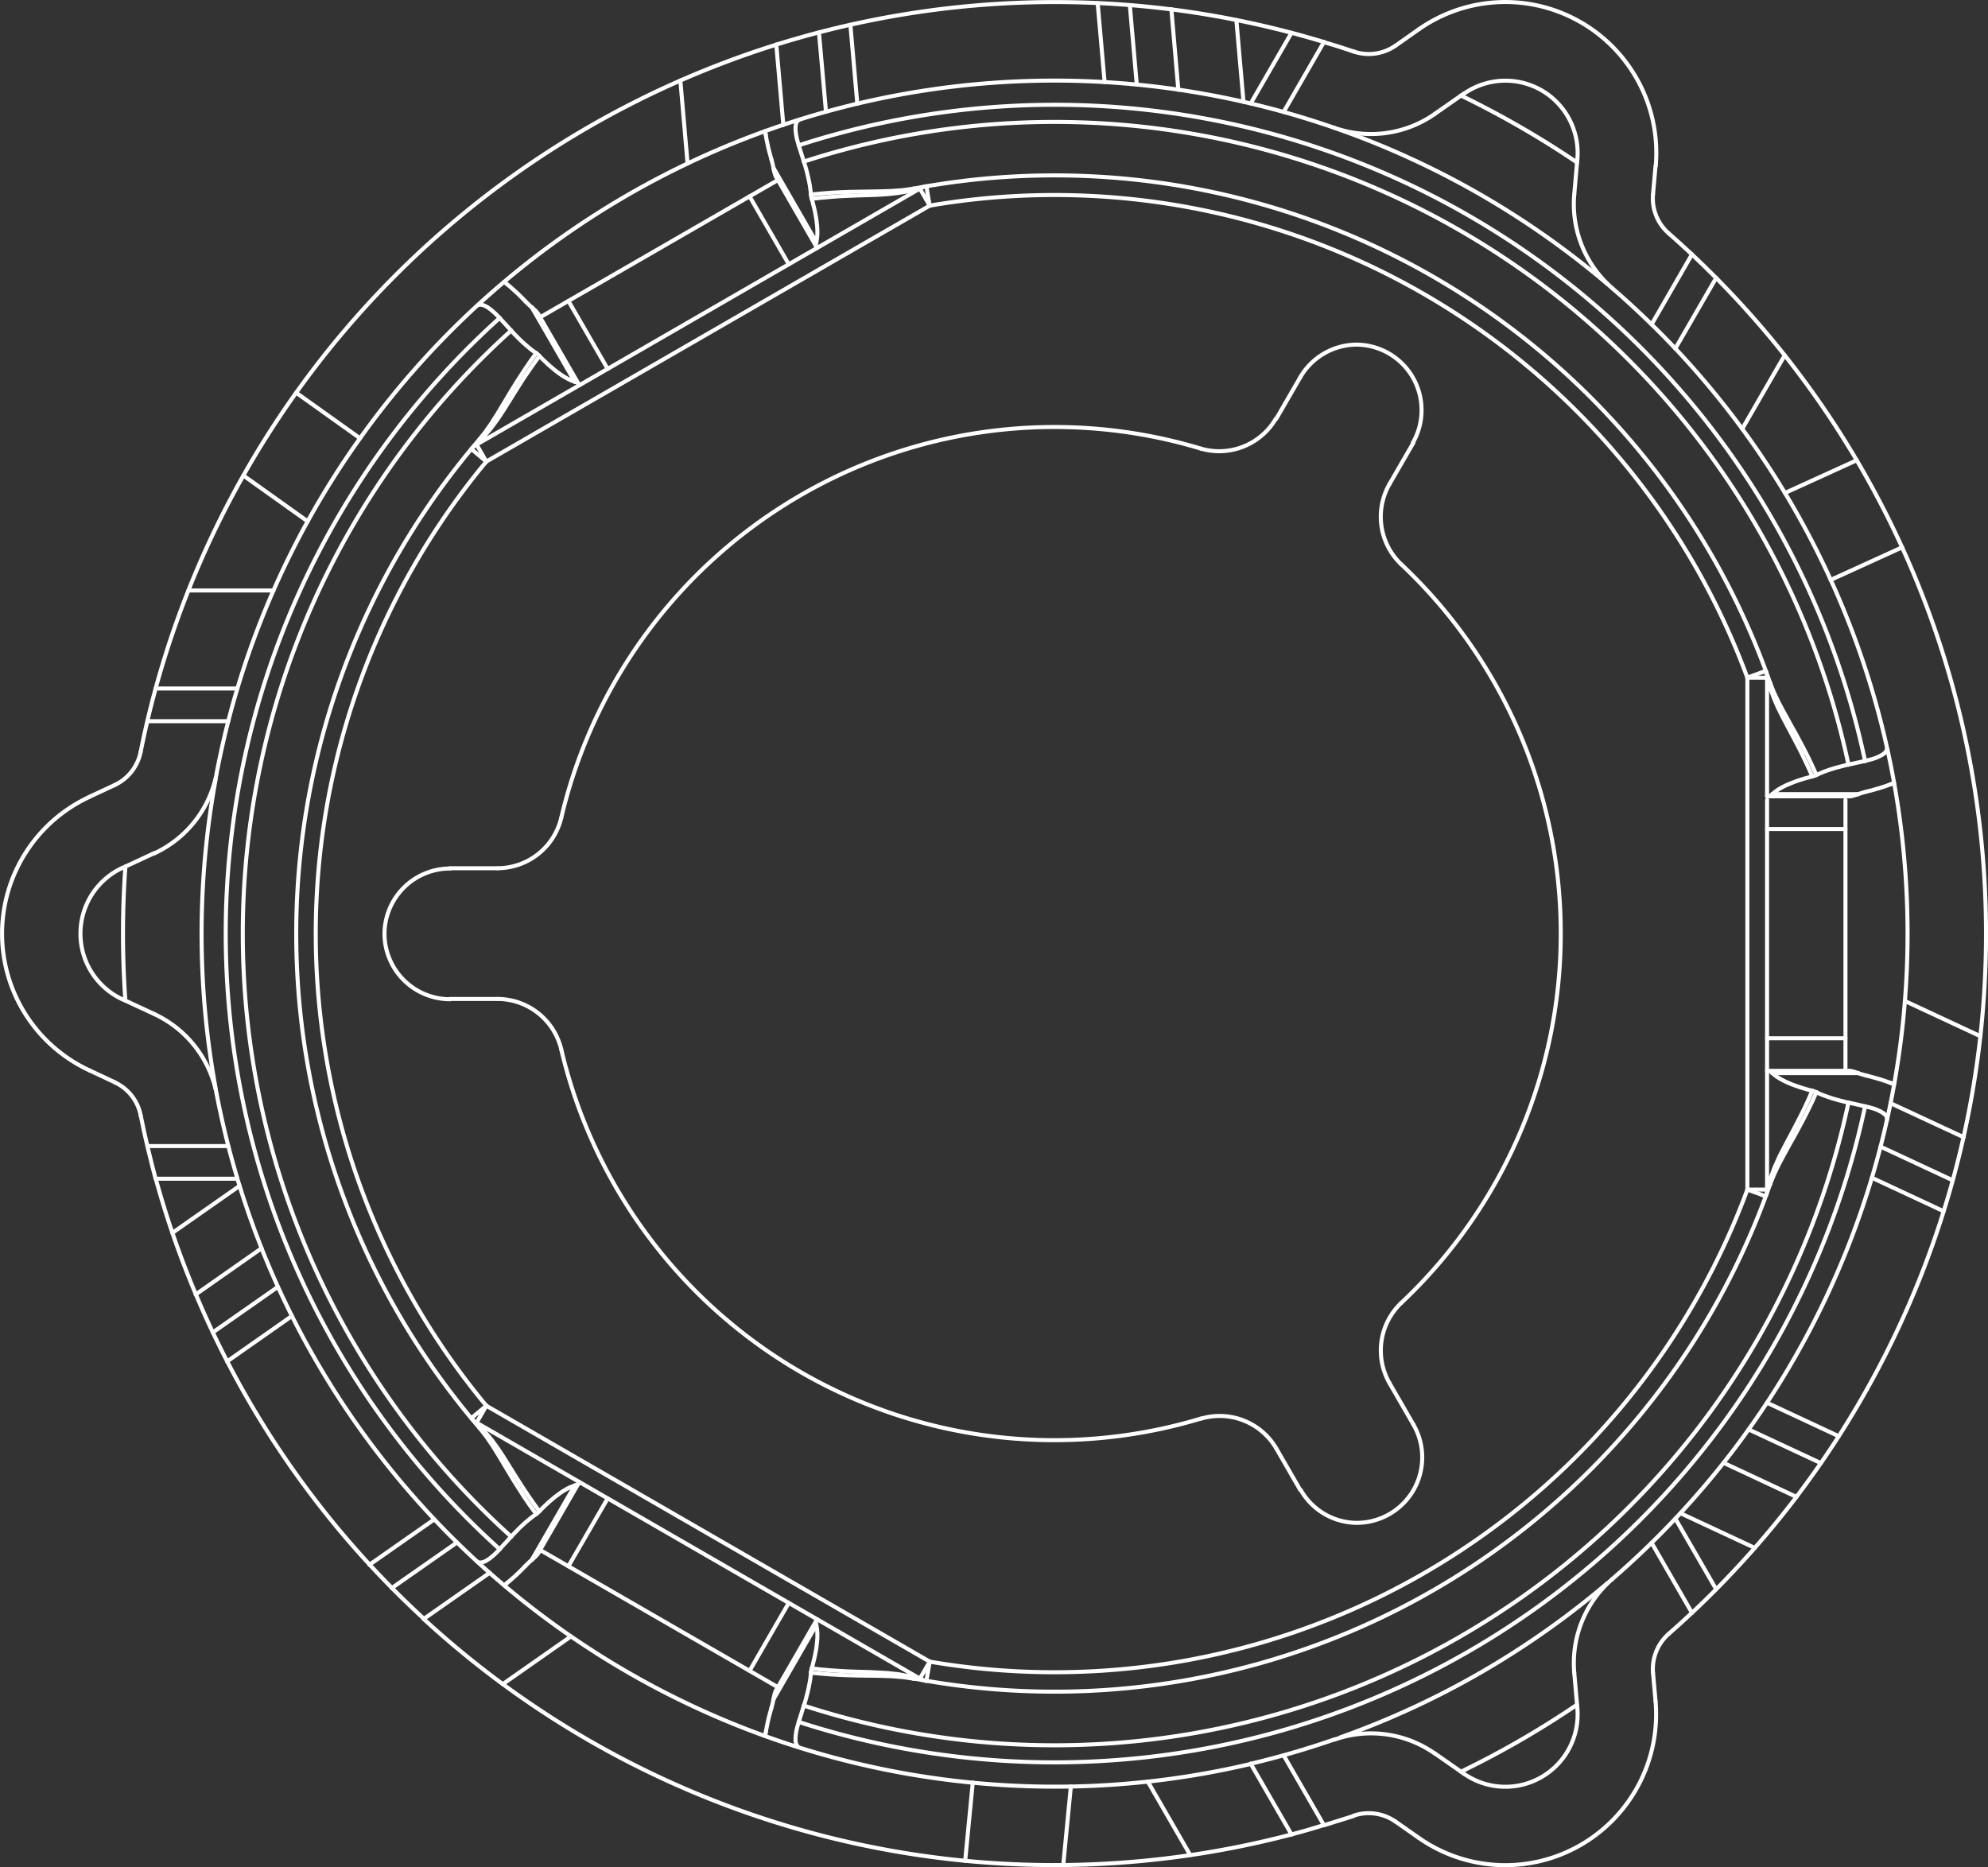 <svg xmlns="http://www.w3.org/2000/svg" viewBox="0 0 211.99 199.13"><rect x="0" y="0" width="211.99" height="199.13" fill="#333333" stroke="none"/><defs><style>.cls-1{fill:none;stroke:#fff;stroke-linecap:round;stroke-linejoin:round;stroke-width:0.43px;}</style></defs><g id="Layer_2" data-name="Layer 2"><g id="Layer_1-2" data-name="Layer 1"><line class="cls-1" x1="98.06" y1="179" x2="98.09" y2="179.01"></line><line class="cls-1" x1="98.06" y1="179" x2="98.09" y2="179.01"></line><line class="cls-1" x1="50.84" y1="47.38" x2="50.82" y2="47.41"></line><line class="cls-1" x1="50.84" y1="47.38" x2="50.82" y2="47.41"></line><line class="cls-1" x1="51.86" y1="49.22" x2="99.14" y2="21.93"></line><line class="cls-1" x1="99.14" y1="177.2" x2="51.86" y2="149.91"></line><line class="cls-1" x1="151.3" y1="3.12" x2="148.81" y2="4.87"></line><line class="cls-1" x1="12.25" y1="83.71" x2="9.5" y2="84.99"></line><line class="cls-1" x1="9.5" y1="114.13" x2="12.25" y2="115.42"></line><line class="cls-1" x1="148.81" y1="194.26" x2="151.3" y2="196"></line><line class="cls-1" x1="13.03" y1="92.57" x2="16.47" y2="90.97"></line><line class="cls-1" x1="16.47" y1="108.15" x2="13.03" y2="106.55"></line><line class="cls-1" x1="122.39" y1="189.98" x2="126.92" y2="197.83"></line><line class="cls-1" x1="51.86" y1="149.91" x2="50.82" y2="151.72"></line><line class="cls-1" x1="186.33" y1="126.86" x2="188.43" y2="126.86"></line><line class="cls-1" x1="15.73" y1="122.22" x2="24.34" y2="122.22"></line><line class="cls-1" x1="51.86" y1="49.22" x2="50.82" y2="47.41"></line><line class="cls-1" x1="133.37" y1="188.09" x2="137.72" y2="195.63"></line><line class="cls-1" x1="87.33" y1="3.46" x2="88.08" y2="11.92"></line><line class="cls-1" x1="29.64" y1="137.23" x2="22.68" y2="142.1"></line><line class="cls-1" x1="31.13" y1="140.34" x2="24.21" y2="145.19"></line><line class="cls-1" x1="186.47" y1="152.44" x2="194.17" y2="156.03"></line><line class="cls-1" x1="188.42" y1="149.59" x2="196.07" y2="153.16"></line><line class="cls-1" x1="90.68" y1="2.64" x2="91.42" y2="11.06"></line><line class="cls-1" x1="198" y1="49.08" x2="190.34" y2="52.57"></line><line class="cls-1" x1="188.26" y1="127.57" x2="188.29" y2="127.58"></line><line class="cls-1" x1="25.95" y1="50.71" x2="32.81" y2="55.6"></line><line class="cls-1" x1="50.28" y1="151.22" x2="50.26" y2="151.24"></line><line class="cls-1" x1="98.79" y1="19.9" x2="98.78" y2="19.86"></line><line class="cls-1" x1="117.79" y1="8.75" x2="117.05" y2="0.34"></line><line class="cls-1" x1="113.38" y1="198.89" x2="114.19" y2="190.51"></line><line class="cls-1" x1="39.39" y1="166.87" x2="46.31" y2="162.03"></line><line class="cls-1" x1="41.77" y1="169.36" x2="48.73" y2="164.49"></line><line class="cls-1" x1="207.26" y1="129.17" x2="199.61" y2="125.6"></line><line class="cls-1" x1="208.23" y1="125.87" x2="200.53" y2="122.28"></line><line class="cls-1" x1="121.22" y1="9.02" x2="120.48" y2="0.56"></line><line class="cls-1" x1="15.73" y1="76.91" x2="24.34" y2="76.91"></line><line class="cls-1" x1="25.31" y1="73.42" x2="16.61" y2="73.42"></line><line class="cls-1" x1="186.33" y1="72.27" x2="188.43" y2="72.27"></line><line class="cls-1" x1="178.65" y1="37.17" x2="183" y2="29.64"></line><line class="cls-1" x1="99.14" y1="177.2" x2="98.11" y2="178.98"></line><line class="cls-1" x1="29.16" y1="62.97" x2="20.1" y2="62.97"></line><line class="cls-1" x1="99.14" y1="21.93" x2="98.11" y2="20.15"></line><line class="cls-1" x1="185.78" y1="45.74" x2="190.31" y2="37.89"></line><line class="cls-1" x1="176.54" y1="181.43" x2="176.27" y2="178.4"></line><line class="cls-1" x1="176.27" y1="20.72" x2="176.54" y2="17.69"></line><line class="cls-1" x1="186.33" y1="72.27" x2="186.33" y2="126.86"></line><line class="cls-1" x1="188.44" y1="72.3" x2="188.43" y2="72.27"></line><line class="cls-1" x1="188.44" y1="72.3" x2="188.43" y2="72.27"></line><path class="cls-1" d="M23.1,116.66a11.87,11.87,0,0,0-6.63-8.51"></path><path class="cls-1" d="M15,118.94a4.92,4.92,0,0,0-2.77-3.52"></path><path class="cls-1" d="M50.34,151.33a2,2,0,0,0,.48.39"></path><path class="cls-1" d="M16.47,91a11.85,11.85,0,0,0,6.63-8.51"></path><path class="cls-1" d="M12.25,83.71A5,5,0,0,0,15,80.18"></path><path class="cls-1" d="M50.82,47.41a2,2,0,0,0-.48.38"></path><path class="cls-1" d="M51.71,46.44l-.87.94"></path><path class="cls-1" d="M188.7,126l.12-.39"></path><path class="cls-1" d="M97.21,20.31l-.41.09"></path><path class="cls-1" d="M177.94,174.24a5,5,0,0,0-1.67,4.16"></path><path class="cls-1" d="M148.81,194.26a5,5,0,0,0-4.44-.64"></path><path class="cls-1" d="M98.09,179a2.12,2.12,0,0,0,.69.25"></path><path class="cls-1" d="M188.34,127.46a2.42,2.42,0,0,0,.09-.6"></path><path class="cls-1" d="M188.82,73.52c-.12-.4-.25-.81-.38-1.22"></path><path class="cls-1" d="M15,118.94c.45,2.27,1,4.53,1.59,6.76"></path><path class="cls-1" d="M13.37,92.42a100.23,100.23,0,0,0,0,14.29"></path><path class="cls-1" d="M20.87,138a99.1,99.1,0,0,0,24.31,34.61"></path><path class="cls-1" d="M31.58,41.88A99.42,99.42,0,0,0,15,80.18"></path><path class="cls-1" d="M144.37,5.5c-1.05-.36-2.12-.7-3.19-1"></path><path class="cls-1" d="M124.91,1A99.48,99.48,0,0,0,82.78,4.76"></path><path class="cls-1" d="M102.92,198.44a99.53,99.53,0,0,0,34.8-2.81"></path><path class="cls-1" d="M141.18,194.65c1.07-.33,2.14-.67,3.19-1"></path><path class="cls-1" d="M177.94,174.24c.84-.73,1.67-1.48,2.48-2.25"></path><path class="cls-1" d="M191.56,159.63a99.44,99.44,0,0,0,17.82-38.36"></path><path class="cls-1" d="M202.83,58.37A99.39,99.39,0,0,0,183,29.64"></path><path class="cls-1" d="M180.42,27.13c-.81-.76-1.64-1.51-2.48-2.25"></path><path class="cls-1" d="M142.91,185.28a90.9,90.9,0,0,0,28.53-16.48"></path><path class="cls-1" d="M171.44,30.32a91.07,91.07,0,0,0-28.53-16.47"></path><path class="cls-1" d="M23,83.09a91.23,91.23,0,0,0,0,33"></path><path class="cls-1" d="M27.89,133.12a91.08,91.08,0,0,0,24.32,34.61"></path><path class="cls-1" d="M23.1,116.66a90.24,90.24,0,0,0,2.21,9"></path><path class="cls-1" d="M38.39,46.74A90.85,90.85,0,0,0,23.1,82.46"></path><path class="cls-1" d="M103.73,190.11a90.93,90.93,0,0,0,29.64-2"></path><path class="cls-1" d="M125.65,9.56a90.93,90.93,0,0,0-42.12,3.75"></path><path class="cls-1" d="M195.22,61.84a90.79,90.79,0,0,0-16.57-24.67"></path><path class="cls-1" d="M183.79,156a91.07,91.07,0,0,0,17.81-38.35"></path><path class="cls-1" d="M188.76,72.83A80.85,80.85,0,0,0,97.44,20.11"></path><path class="cls-1" d="M51.14,46.84a80.87,80.87,0,0,0,0,105.45"></path><path class="cls-1" d="M97.44,179a80.86,80.86,0,0,0,91.32-52.73"></path><path class="cls-1" d="M186.33,72.27A78.76,78.76,0,0,0,99.14,21.93"></path><path class="cls-1" d="M51.86,49.22a78.77,78.77,0,0,0,0,100.69"></path><path class="cls-1" d="M99.14,177.2a78.76,78.76,0,0,0,87.19-50.34"></path><path class="cls-1" d="M96.8,178.73l1.26.27"></path><path class="cls-1" d="M51.43,152.39l.28.3"></path><path class="cls-1" d="M98.66,19.89a2.32,2.32,0,0,0-.57.22"></path><path class="cls-1" d="M188.43,72.27a2.5,2.5,0,0,0-.09-.61"></path><path class="cls-1" d="M144.37,5.5a5,5,0,0,0,4.44-.63"></path><path class="cls-1" d="M176.27,20.72a4.94,4.94,0,0,0,1.67,4.16"></path><polyline class="cls-1" points="99.14 21.93 99.12 21.82 99.08 21.62 99.05 21.42 99.01 21.22 98.98 21.02 98.94 20.81 98.91 20.61 98.89 20.51 98.86 20.3 98.83 20.1 98.79 19.9"></polyline><polyline class="cls-1" points="188.3 71.55 188.3 71.54 188.29 71.55 188.29 71.55 188.28 71.55 188.28 71.55 188.28 71.55 188.27 71.55 188.27 71.55 188.27 71.56 188.27 71.56 188.26 71.56"></polyline><polyline class="cls-1" points="188.26 71.56 188.25 71.56 188.21 71.58 188.19 71.58 188.16 71.6 188.13 71.61 188.09 71.62 188.06 71.64 188.02 71.65 187.99 71.66 187.95 71.67 187.92 71.69"></polyline><polyline class="cls-1" points="187.92 71.69 187.76 71.74 187.6 71.8 187.6 71.8 187.44 71.86 187.28 71.92 187.13 71.97 186.97 72.03 186.81 72.09 186.65 72.15 186.49 72.21 186.33 72.27"></polyline><polyline class="cls-1" points="50.26 47.88 50.25 47.88 50.26 47.88 50.26 47.89 50.26 47.89 50.27 47.89 50.27 47.9 50.27 47.9 50.27 47.9 50.28 47.9 50.28 47.9 50.28 47.91"></polyline><polyline class="cls-1" points="50.28 47.91 50.32 47.93 50.48 48.07 50.52 48.1 50.68 48.23 50.84 48.37 50.91 48.43 51.07 48.56 51.23 48.69 51.39 48.83 51.55 48.96 51.71 49.09 51.86 49.22"></polyline><polyline class="cls-1" points="51.86 149.91 51.78 149.97 51.63 150.1 51.47 150.24 51.31 150.37 51.15 150.5 51 150.63 50.84 150.76 50.76 150.82 50.6 150.96 50.44 151.09 50.28 151.22"></polyline><polyline class="cls-1" points="98.78 179.26 98.78 179.26 98.78 179.26 98.79 179.25 98.79 179.25 98.79 179.24 98.79 179.24 98.79 179.23 98.79 179.23 98.79 179.23 98.79 179.22 98.79 179.22"></polyline><polyline class="cls-1" points="98.79 179.22 98.8 179.17 98.83 178.97 98.84 178.91 98.88 178.71 98.91 178.5 98.93 178.41 98.96 178.21 99 178.01 99.03 177.81 99.07 177.6 99.1 177.4 99.14 177.2"></polyline><polyline class="cls-1" points="186.33 126.86 186.42 126.89 186.61 126.96 186.81 127.03 187 127.1 187.19 127.17 187.38 127.24 187.57 127.31 187.68 127.35 187.87 127.42 188.06 127.5 188.26 127.57"></polyline><polyline class="cls-1" points="188.43 126.86 188.44 126.8 188.48 126.69 188.5 126.63 188.5 126.61 188.53 126.54 188.56 126.45 188.59 126.35 188.59 126.34 188.62 126.25 188.65 126.16 188.67 126.08 188.7 125.99"></polyline><polyline class="cls-1" points="188.76 72.83 188.78 72.9 188.8 72.97 188.81 73.04 188.82 73.11 188.83 73.18 188.84 73.25 188.84 73.32 188.84 73.39 188.83 73.46 188.82 73.53"></polyline><polyline class="cls-1" points="50.82 151.72 50.86 151.76 50.94 151.85 50.98 151.9 50.99 151.91 51.04 151.97 51.11 152.04 51.17 152.11 51.18 152.12 51.25 152.19 51.31 152.25 51.37 152.32 51.43 152.39"></polyline><polyline class="cls-1" points="188.76 126.29 188.78 126.22 188.8 126.16 188.81 126.09 188.82 126.02 188.83 125.95 188.84 125.88 188.84 125.81 188.84 125.74 188.83 125.67 188.82 125.6"></polyline><polyline class="cls-1" points="97.44 179.02 97.37 179 97.3 178.98 97.23 178.96 97.17 178.94 97.1 178.91 97.04 178.88 96.98 178.84 96.92 178.81 96.86 178.77 96.81 178.73"></polyline><polyline class="cls-1" points="51.14 152.29 51.19 152.34 51.23 152.39 51.29 152.44 51.34 152.48 51.4 152.52 51.46 152.56 51.52 152.6 51.58 152.63 51.64 152.66 51.71 152.69"></polyline><polyline class="cls-1" points="51.14 46.84 51.19 46.78 51.24 46.73 51.29 46.69 51.34 46.64 51.4 46.6 51.46 46.56 51.52 46.53 51.58 46.49 51.64 46.46 51.71 46.44"></polyline><polyline class="cls-1" points="98.09 20.11 98.03 20.13 97.92 20.15 97.85 20.17 97.84 20.17 97.76 20.18 97.67 20.2 97.57 20.23 97.56 20.23 97.47 20.25 97.38 20.27 97.3 20.29 97.21 20.31"></polyline><polyline class="cls-1" points="97.44 20.11 97.37 20.12 97.3 20.14 97.23 20.16 97.17 20.19 97.1 20.21 97.04 20.25 96.98 20.28 96.92 20.32 96.86 20.36 96.8 20.4"></polyline><line class="cls-1" x1="57.74" y1="33.75" x2="82.95" y2="19.2"></line><line class="cls-1" x1="82.8" y1="179.84" x2="57.59" y2="165.29"></line><line class="cls-1" x1="50.82" y1="47.41" x2="98.09" y2="20.11"></line><line class="cls-1" x1="50.82" y1="151.72" x2="98.09" y2="179.01"></line><line class="cls-1" x1="152.99" y1="12.15" x2="156.1" y2="9.98"></line><line class="cls-1" x1="156.1" y1="189.15" x2="152.99" y2="186.98"></line><line class="cls-1" x1="73.32" y1="17.44" x2="72.55" y2="8.59"></line><line class="cls-1" x1="133.37" y1="11.03" x2="137.72" y2="3.5"></line><line class="cls-1" x1="25.55" y1="126.46" x2="18.38" y2="131.48"></line><line class="cls-1" x1="25.31" y1="125.7" x2="16.61" y2="125.7"></line><line class="cls-1" x1="179.19" y1="161.37" x2="187.12" y2="165.07"></line><line class="cls-1" x1="183.79" y1="156" x2="191.56" y2="159.63"></line><line class="cls-1" x1="83.53" y1="13.31" x2="82.78" y2="4.76"></line><line class="cls-1" x1="141.18" y1="4.48" x2="136.88" y2="11.94"></line><line class="cls-1" x1="61.29" y1="158.42" x2="56.71" y2="166.34"></line><line class="cls-1" x1="57.39" y1="165.64" x2="61.78" y2="158.04"></line><line class="cls-1" x1="27.89" y1="133.12" x2="20.87" y2="138.04"></line><line class="cls-1" x1="188.99" y1="114.44" x2="198.15" y2="114.44"></line><line class="cls-1" x1="188.43" y1="114.2" x2="197.19" y2="114.2"></line><line class="cls-1" x1="188.43" y1="110.72" x2="196.79" y2="110.72"></line><line class="cls-1" x1="141.18" y1="194.65" x2="136.88" y2="187.19"></line><line class="cls-1" x1="61.29" y1="40.71" x2="56.71" y2="32.78"></line><line class="cls-1" x1="61.78" y1="41.08" x2="57.39" y2="33.49"></line><line class="cls-1" x1="64.8" y1="159.79" x2="60.61" y2="167.03"></line><line class="cls-1" x1="138.65" y1="40.24" x2="136.1" y2="44.65"></line><line class="cls-1" x1="198.88" y1="81.15" x2="197.11" y2="81.54"></line><line class="cls-1" x1="47.97" y1="106.53" x2="53.07" y2="106.53"></line><line class="cls-1" x1="64.8" y1="39.34" x2="60.61" y2="32.09"></line><line class="cls-1" x1="136.1" y1="154.47" x2="138.65" y2="158.89"></line><line class="cls-1" x1="103.73" y1="190.11" x2="102.92" y2="198.44"></line><line class="cls-1" x1="85.17" y1="183.63" x2="85.72" y2="181.89"></line><line class="cls-1" x1="54.51" y1="163.87" x2="53.28" y2="165.21"></line><line class="cls-1" x1="195.22" y1="61.84" x2="202.83" y2="58.37"></line><line class="cls-1" x1="53.07" y1="92.59" x2="47.97" y2="92.59"></line><line class="cls-1" x1="197.11" y1="117.58" x2="198.88" y2="117.98"></line><line class="cls-1" x1="38.39" y1="46.74" x2="31.58" y2="41.88"></line><line class="cls-1" x1="53.28" y1="33.91" x2="54.51" y2="35.25"></line><line class="cls-1" x1="85.72" y1="17.23" x2="85.17" y2="15.5"></line><line class="cls-1" x1="148.17" y1="51.62" x2="150.72" y2="47.21"></line><line class="cls-1" x1="84.11" y1="170.94" x2="79.93" y2="178.18"></line><line class="cls-1" x1="82.75" y1="180.27" x2="87.13" y2="172.68"></line><line class="cls-1" x1="87.05" y1="173.29" x2="82.48" y2="181.22"></line><line class="cls-1" x1="188.43" y1="88.41" x2="196.79" y2="88.41"></line><line class="cls-1" x1="188.43" y1="84.92" x2="197.19" y2="84.92"></line><line class="cls-1" x1="188.99" y1="84.69" x2="198.15" y2="84.69"></line><line class="cls-1" x1="150.72" y1="151.92" x2="148.17" y2="147.5"></line><line class="cls-1" x1="84.11" y1="28.18" x2="79.93" y2="20.94"></line><line class="cls-1" x1="87.13" y1="26.44" x2="82.75" y2="18.85"></line><line class="cls-1" x1="87.05" y1="25.83" x2="82.48" y2="17.9"></line><line class="cls-1" x1="125.65" y1="9.56" x2="124.91" y2="1.01"></line><line class="cls-1" x1="180.42" y1="27.13" x2="176.12" y2="34.59"></line><line class="cls-1" x1="45.18" y1="172.65" x2="52.21" y2="167.73"></line><line class="cls-1" x1="201.6" y1="117.65" x2="209.38" y2="121.27"></line><line class="cls-1" x1="180.42" y1="171.99" x2="176.12" y2="164.53"></line><line class="cls-1" x1="132.6" y1="10.86" x2="131.84" y2="2.14"></line><line class="cls-1" x1="60.88" y1="174.51" x2="53.61" y2="179.6"></line><line class="cls-1" x1="203.13" y1="106.75" x2="211.17" y2="110.5"></line><line class="cls-1" x1="178.65" y1="161.95" x2="183" y2="169.48"></line><line class="cls-1" x1="167.87" y1="178.39" x2="168.2" y2="182.16"></line><line class="cls-1" x1="168.2" y1="16.96" x2="167.87" y2="20.74"></line><line class="cls-1" x1="188.43" y1="126.86" x2="188.43" y2="85.3"></line><line class="cls-1" x1="188.43" y1="84.92" x2="188.43" y2="72.27"></line><line class="cls-1" x1="196.79" y1="85.3" x2="196.79" y2="114.2"></line><path class="cls-1" d="M59.85,111.91a7,7,0,0,0-6.78-5.38"></path><path class="cls-1" d="M.22,99.56A16.08,16.08,0,0,0,9.5,114.13M9.5,85A16.08,16.08,0,0,0,.22,99.56"></path><path class="cls-1" d="M8.58,99.56a7.72,7.72,0,0,0,4.45,7m0-14a7.73,7.73,0,0,0-4.45,7"></path><path class="cls-1" d="M41,99.56a7,7,0,0,0,7,7m0-13.94a7,7,0,0,0-7,7"></path><path class="cls-1" d="M53.07,92.59a7,7,0,0,0,6.78-5.38"></path><path class="cls-1" d="M176.54,181.43a16.1,16.1,0,0,1-8,15.33m0,0A16.07,16.07,0,0,1,151.3,196"></path><path class="cls-1" d="M171.93,168.39a11.85,11.85,0,0,0-4.06,10"></path><path class="cls-1" d="M153,187a11.81,11.81,0,0,0-10.68-1.49"></path><path class="cls-1" d="M168.2,182.16a7.71,7.71,0,0,1-3.82,7.35m0,0a7.71,7.71,0,0,1-8.28-.36"></path><path class="cls-1" d="M136.1,154.47a7,7,0,0,0-8-3.19"></path><path class="cls-1" d="M150.72,151.92a7,7,0,0,1,0,7m0,0a7,7,0,0,1-6,3.48m0,0a6.94,6.94,0,0,1-6-3.48"></path><path class="cls-1" d="M149.43,138.94a7,7,0,0,0-1.26,8.56"></path><path class="cls-1" d="M16.61,125.7A98.78,98.78,0,0,0,20.87,138"></path><path class="cls-1" d="M45.18,172.65a99.33,99.33,0,0,0,57.74,25.79"></path><path class="cls-1" d="M82.78,4.76a99.32,99.32,0,0,0-51.2,37.12"></path><path class="cls-1" d="M141.18,4.48A99.41,99.41,0,0,0,124.91,1"></path><path class="cls-1" d="M137.72,195.63c1.16-.31,2.32-.64,3.46-1"></path><path class="cls-1" d="M155.79,188.94a98.21,98.21,0,0,0,12.38-7.15"></path><path class="cls-1" d="M180.42,172a99.66,99.66,0,0,0,11.14-12.36"></path><path class="cls-1" d="M202.83,58.37a99.3,99.3,0,0,1,6.55,62.9"></path><path class="cls-1" d="M183,29.64c-.85-.85-1.7-1.69-2.58-2.51"></path><path class="cls-1" d="M168.17,17.33a99.38,99.38,0,0,0-12.38-7.14"></path><path class="cls-1" d="M83.53,13.31A90.9,90.9,0,0,0,38.39,46.74"></path><path class="cls-1" d="M52.21,167.73a90.94,90.94,0,0,0,51.52,22.38"></path><path class="cls-1" d="M25.31,125.7c.76,2.51,1.62,5,2.58,7.42"></path><path class="cls-1" d="M133.37,188.09a90.35,90.35,0,0,0,8.94-2.6"></path><path class="cls-1" d="M142.31,13.64a90.86,90.86,0,0,0-16.66-4.08"></path><path class="cls-1" d="M178.65,37.17a92.76,92.76,0,0,0-6.72-6.43"></path><path class="cls-1" d="M195.22,61.84a91,91,0,0,1,6.38,55.81"></path><path class="cls-1" d="M171.93,168.39A91.43,91.43,0,0,0,183.79,156"></path><path class="cls-1" d="M156.63,176.1A88.37,88.37,0,0,0,198.88,118M85.17,183.63a88.38,88.38,0,0,0,71.46-7.53"></path><path class="cls-1" d="M24.07,99.56a88.37,88.37,0,0,0,29.21,65.65m0-131.3A88.37,88.37,0,0,0,24.07,99.56"></path><path class="cls-1" d="M156.63,23A88.34,88.34,0,0,0,85.17,15.5M198.88,81.15A88.32,88.32,0,0,0,156.63,23"></path><path class="cls-1" d="M155.72,174.52a86.56,86.56,0,0,0,41.39-56.94M85.72,181.89a86.52,86.52,0,0,0,70-7.37"></path><path class="cls-1" d="M155.72,24.6a86.56,86.56,0,0,0-70-7.37M197.11,81.54A86.58,86.58,0,0,0,155.72,24.6"></path><path class="cls-1" d="M25.89,99.56a86.54,86.54,0,0,0,28.62,64.31m0-128.62A86.57,86.57,0,0,0,25.89,99.56"></path><path class="cls-1" d="M85.43,146.35a54.05,54.05,0,0,0,42.62,4.93m-68.2-39.37a54.05,54.05,0,0,0,25.58,34.44"></path><path class="cls-1" d="M149.43,60.19a54,54,0,0,1,17,39.37m0,0a54.06,54.06,0,0,1-17,39.38"></path><path class="cls-1" d="M85.43,52.78A54,54,0,0,0,59.85,87.21m68.2-39.37a54,54,0,0,0-42.62,4.94"></path><path class="cls-1" d="M128.05,47.84a7,7,0,0,0,8-3.19"></path><path class="cls-1" d="M148.17,51.62a7,7,0,0,0,1.26,8.57"></path><path class="cls-1" d="M151.3,3.12a16.09,16.09,0,0,1,17.26-.75m0,0a16.08,16.08,0,0,1,8,15.32"></path><path class="cls-1" d="M142.31,13.64A11.87,11.87,0,0,0,153,12.15"></path><path class="cls-1" d="M167.87,20.74a11.86,11.86,0,0,0,4.06,10"></path><path class="cls-1" d="M156.1,10a7.73,7.73,0,0,1,8.28-.37m0,0A7.72,7.72,0,0,1,168.2,17"></path><path class="cls-1" d="M138.65,40.24a7,7,0,0,1,6-3.49m0,0a7,7,0,0,1,6,3.49m0,0a7,7,0,0,1,0,7"></path><polyline class="cls-1" points="81.59 185.12 81.59 185.1 81.6 185.06 81.61 185.02 81.61 185 81.62 184.97 81.63 184.93 81.64 184.88 81.64 184.84 81.65 184.8 81.66 184.76 81.66 184.72"></polyline><polyline class="cls-1" points="201.59 115.48 201.6 115.49 201.64 115.51 201.68 115.52 201.71 115.53 201.74 115.54 201.78 115.56 201.82 115.57 201.86 115.58 201.9 115.6 201.94 115.61 201.98 115.62"></polyline><polyline class="cls-1" points="53.77 30.06 53.79 30.07 53.82 30.1 53.85 30.13 53.87 30.14 53.9 30.17 53.93 30.19 53.96 30.22 53.99 30.25 54.02 30.27 54.05 30.3 54.08 30.32"></polyline><polyline class="cls-1" points="54.08 168.8 54.07 168.81 54.04 168.84 54.01 168.87 53.99 168.88 53.96 168.91 53.92 168.94 53.89 168.96 53.86 168.99 53.83 169.02 53.8 169.04 53.77 169.07"></polyline><polyline class="cls-1" points="81.66 14.4 81.66 14.38 81.65 14.34 81.65 14.3 81.64 14.28 81.64 14.24 81.63 14.2 81.62 14.15 81.61 14.11 81.6 14.07 81.59 14.03 81.58 13.99"></polyline><polyline class="cls-1" points="201.97 83.51 201.95 83.51 201.91 83.53 201.87 83.54 201.86 83.54 201.82 83.56 201.78 83.57 201.74 83.58 201.7 83.6 201.66 83.61 201.63 83.63 201.59 83.64"></polyline><polyline class="cls-1" points="199.04 84.42 198.98 84.43 198.89 84.46 198.8 84.48 198.77 84.49 198.68 84.52 198.59 84.54 198.5 84.57 198.41 84.6 198.32 84.63 198.23 84.66 198.15 84.69"></polyline><polyline class="cls-1" points="82.26 17 82.21 16.82 82.14 16.56 82.07 16.3 82.05 16.23 81.98 15.97 81.92 15.71 81.86 15.45 81.81 15.19 81.75 14.93 81.7 14.66 81.66 14.4"></polyline><polyline class="cls-1" points="54.08 30.32 54.14 30.37 54.35 30.54 54.55 30.71 54.69 30.84 54.89 31.02 55.09 31.2 55.28 31.38 55.47 31.57 55.66 31.76 55.85 31.95 56.03 32.14"></polyline><polyline class="cls-1" points="198.15 84.69 198.08 84.71 197.98 84.74 197.89 84.78 197.79 84.81 197.7 84.83 197.6 84.86 197.58 84.87 197.49 84.89 197.39 84.91 197.29 84.92 197.19 84.92"></polyline><polyline class="cls-1" points="199.04 114.71 198.98 114.69 198.89 114.67 198.8 114.64 198.77 114.64 198.68 114.61 198.59 114.58 198.5 114.56 198.41 114.53 198.32 114.5 198.23 114.47 198.15 114.44"></polyline><polyline class="cls-1" points="197.19 114.2 197.21 114.2 197.31 114.21 197.41 114.22 197.51 114.24 197.6 114.27 197.68 114.28 197.77 114.31 197.87 114.34 197.96 114.37 198.05 114.41 198.15 114.44"></polyline><polyline class="cls-1" points="199.04 114.71 199.22 114.75 199.48 114.82 199.74 114.89 199.81 114.91 200.07 114.98 200.33 115.06 200.58 115.13 200.84 115.22 201.09 115.3 201.34 115.39 201.59 115.48"></polyline><polyline class="cls-1" points="201.59 83.64 201.52 83.67 201.27 83.76 201.02 83.85 200.84 83.91 200.58 83.99 200.33 84.07 200.07 84.14 199.81 84.22 199.56 84.29 199.3 84.35 199.04 84.42"></polyline><polyline class="cls-1" points="56.03 166.99 55.9 167.12 55.72 167.31 55.53 167.5 55.47 167.56 55.28 167.74 55.09 167.92 54.89 168.11 54.69 168.28 54.49 168.46 54.29 168.63 54.08 168.8"></polyline><polyline class="cls-1" points="81.66 184.72 81.67 184.65 81.72 184.39 81.77 184.13 81.81 183.94 81.86 183.68 81.92 183.42 81.98 183.16 82.05 182.9 82.12 182.64 82.19 182.39 82.26 182.13"></polyline><polyline class="cls-1" points="82.26 182.13 82.28 182.07 82.3 181.98 82.33 181.89 82.33 181.86 82.36 181.77 82.38 181.68 82.4 181.59 82.42 181.5 82.44 181.4 82.46 181.31 82.48 181.22"></polyline><polyline class="cls-1" points="82.48 181.22 82.49 181.15 82.51 181.05 82.53 180.95 82.55 180.86 82.57 180.76 82.6 180.66 82.6 180.64 82.63 180.55 82.67 180.45 82.7 180.36 82.75 180.27"></polyline><polyline class="cls-1" points="56.03 166.99 56.08 166.94 56.14 166.87 56.21 166.81 56.23 166.79 56.3 166.72 56.36 166.66 56.43 166.59 56.5 166.53 56.57 166.47 56.64 166.41 56.71 166.34"></polyline><polyline class="cls-1" points="57.4 165.63 57.38 165.66 57.33 165.74 57.27 165.82 57.2 165.89 57.13 165.96 57.08 166.01 57.01 166.08 56.93 166.15 56.86 166.22 56.79 166.28 56.71 166.34"></polyline><polyline class="cls-1" points="56.03 32.14 56.08 32.19 56.14 32.25 56.21 32.32 56.23 32.34 56.3 32.4 56.36 32.47 56.43 32.53 56.5 32.6 56.57 32.66 56.64 32.72 56.71 32.78"></polyline><polyline class="cls-1" points="56.71 32.78 56.77 32.83 56.84 32.89 56.92 32.96 56.99 33.02 57.06 33.09 57.13 33.16 57.15 33.18 57.22 33.25 57.28 33.33 57.34 33.41 57.4 33.49"></polyline><polyline class="cls-1" points="82.26 17 82.28 17.06 82.3 17.15 82.33 17.24 82.33 17.27 82.36 17.36 82.38 17.45 82.4 17.54 82.42 17.63 82.44 17.72 82.46 17.81 82.48 17.91"></polyline><polyline class="cls-1" points="82.75 18.85 82.74 18.83 82.69 18.74 82.66 18.65 82.63 18.56 82.6 18.46 82.58 18.39 82.56 18.29 82.53 18.2 82.51 18.1 82.49 18 82.48 17.91"></polyline><polyline class="cls-1" points="193.25 82.8 192.85 82.91 192.4 83.03 191.95 83.17 191.51 83.32 191.07 83.49 190.63 83.67 190.51 83.72 190.09 83.93 189.68 84.16 189.35 84.39 188.99 84.69"></polyline><polyline class="cls-1" points="188.6 84.92 188.64 84.92 188.69 84.91 188.73 84.89 188.77 84.86 188.78 84.86 188.82 84.83 188.85 84.81 188.89 84.78 188.93 84.75 188.96 84.72 188.99 84.69"></polyline><polyline class="cls-1" points="85.17 183.63 85.13 183.78 85.05 184.05 84.98 184.31 84.92 184.58 84.88 184.81 84.85 185.09 84.83 185.36 84.83 185.39 84.83 185.66 84.89 185.94 84.95 186.1 85.1 186.28"></polyline><polyline class="cls-1" points="201.22 119.43 201.22 119.4 201.23 119.32 201.22 119.24 201.2 119.16 201.16 119.08 201.14 119.03 201.09 118.96 201.04 118.9 200.98 118.84 200.92 118.78 200.85 118.73"></polyline><polyline class="cls-1" points="200.85 118.73 200.84 118.72 200.81 118.7 200.78 118.68 200.75 118.66 200.72 118.64 200.69 118.62 200.65 118.6 200.62 118.58 200.58 118.56 200.55 118.54 200.51 118.52"></polyline><polyline class="cls-1" points="200.51 118.52 200.5 118.52 200.34 118.44 200.19 118.37 200.04 118.31 199.88 118.25 199.72 118.2 199.55 118.15 199.38 118.1 199.22 118.06 199.05 118.02 198.88 117.98"></polyline><polyline class="cls-1" points="193.25 82.8 192.89 81.96 192.45 81.03 192 80.1 191.69 79.5 191.21 78.58 190.73 77.68 190.55 77.34 190.07 76.43 189.62 75.51 189.58 75.44 189.17 74.49 188.82 73.53"></polyline><polyline class="cls-1" points="188.99 114.44 188.99 114.44 188.96 114.4 188.92 114.37 188.89 114.34 188.85 114.31 188.81 114.29 188.77 114.26 188.74 114.24 188.69 114.22 188.65 114.21 188.6 114.2"></polyline><polyline class="cls-1" points="193.25 116.32 192.85 116.22 192.4 116.09 191.95 115.95 191.51 115.8 191.07 115.64 190.63 115.45 190.51 115.4 190.09 115.19 189.68 114.96 189.35 114.74 188.99 114.44"></polyline><polyline class="cls-1" points="188.82 125.6 188.85 125.52 189.2 124.56 189.62 123.62 189.78 123.27 190.25 122.36 190.73 121.45 191.05 120.85 191.53 119.94 192 119.02 192.41 118.2 192.84 117.27 193.25 116.32"></polyline><polyline class="cls-1" points="53.28 33.91 53.17 33.79 52.98 33.6 52.78 33.4 52.57 33.22 52.4 33.07 52.18 32.9 51.95 32.74 51.93 32.73 51.68 32.6 51.42 32.51 51.25 32.49 51.01 32.52"></polyline><polyline class="cls-1" points="50.85 166.51 51.03 166.61 51.24 166.64 51.5 166.59 51.53 166.58 51.8 166.47 52.01 166.34 52.26 166.17 52.49 165.98 52.65 165.84 52.87 165.64 53.08 165.43 53.28 165.21"></polyline><polyline class="cls-1" points="85.27 12.75 85.09 12.85 84.95 13.02 84.87 13.27 84.86 13.3 84.83 13.59 84.83 13.84 84.86 14.13 84.9 14.43 84.94 14.64 85.01 14.93 85.09 15.21 85.17 15.5"></polyline><polyline class="cls-1" points="198.88 81.15 199.04 81.11 199.31 81.04 199.57 80.97 199.84 80.89 200.06 80.81 200.31 80.7 200.56 80.58 200.58 80.57 200.82 80.42 201.03 80.24 201.13 80.1 201.22 79.88"></polyline><polyline class="cls-1" points="193.25 82.8 193.29 82.79 193.33 82.78 193.38 82.77 193.38 82.76 193.43 82.75 193.47 82.74 193.52 82.72 193.56 82.71 193.6 82.69 193.65 82.67 193.69 82.65"></polyline><polyline class="cls-1" points="86.56 177.92 86.67 177.53 86.78 177.07 86.89 176.61 86.98 176.15 87.06 175.69 87.11 175.22 87.13 175.09 87.16 174.62 87.16 174.15 87.13 173.75 87.05 173.29"></polyline><polyline class="cls-1" points="87.04 172.84 87.03 172.87 87.02 172.92 87.01 172.97 87.01 173.01 87.01 173.02 87.01 173.07 87.02 173.11 87.03 173.16 87.03 173.2 87.04 173.25 87.05 173.29"></polyline><polyline class="cls-1" points="86.56 177.92 87.47 178.03 88.49 178.12 89.52 178.19 90.2 178.23 91.23 178.27 92.26 178.3 92.64 178.31 93.66 178.36 94.69 178.42 94.77 178.43 95.79 178.54 96.81 178.73"></polyline><polyline class="cls-1" points="57.18 37.66 57.03 37.56 56.74 37.35 56.45 37.12 56.18 36.89 55.91 36.65 55.77 36.53 55.51 36.29 55.25 36.03 55 35.78 54.75 35.52 54.51 35.25"></polyline><polyline class="cls-1" points="61.29 158.42 61.29 158.41 61.34 158.4 61.38 158.39 61.42 158.37 61.47 158.35 61.51 158.34 61.55 158.31 61.59 158.29 61.63 158.27 61.66 158.24 61.69 158.2"></polyline><polyline class="cls-1" points="57.52 161.16 57.81 160.87 58.15 160.54 58.49 160.22 58.85 159.91 59.21 159.61 59.59 159.33 59.69 159.25 60.08 158.99 60.49 158.75 60.85 158.58 61.29 158.42"></polyline><polyline class="cls-1" points="51.71 152.69 51.76 152.75 52.42 153.54 53.03 154.37 53.24 154.68 53.8 155.54 54.35 156.42 54.71 157 55.26 157.87 55.81 158.73 56.32 159.49 56.91 160.34 57.52 161.16"></polyline><polyline class="cls-1" points="57.18 37.66 56.62 38.43 56 39.34 55.4 40.26 55.01 40.87 54.43 41.81 53.87 42.75 53.65 43.11 53.09 44.05 52.5 44.98 52.45 45.07 51.82 45.97 51.14 46.84"></polyline><polyline class="cls-1" points="51.14 152.29 51.21 152.37 51.88 153.23 52.5 154.14 52.73 154.5 53.3 155.43 53.87 156.38 54.24 157 54.81 157.94 55.4 158.87 55.91 159.67 56.53 160.57 57.18 161.46"></polyline><polyline class="cls-1" points="54.51 163.87 54.63 163.74 54.88 163.48 55.13 163.22 55.38 162.96 55.64 162.72 55.91 162.47 56.04 162.35 56.32 162.12 56.6 161.89 56.88 161.67 57.18 161.46"></polyline><polyline class="cls-1" points="193.69 116.47 193.68 116.47 193.64 116.45 193.59 116.43 193.56 116.42 193.52 116.4 193.47 116.39 193.43 116.37 193.38 116.36 193.34 116.35 193.3 116.34 193.25 116.32"></polyline><polyline class="cls-1" points="86.56 177.92 86.55 177.96 86.53 178 86.52 178.05 86.52 178.06 86.51 178.1 86.5 178.15 86.49 178.19 86.48 178.24 86.48 178.28 86.47 178.33 86.47 178.38"></polyline><polyline class="cls-1" points="85.72 17.23 85.77 17.4 85.88 17.75 85.98 18.1 86.07 18.44 86.15 18.79 86.23 19.15 86.27 19.32 86.34 19.68 86.39 20.03 86.44 20.39 86.47 20.75"></polyline><polyline class="cls-1" points="193.69 82.65 193.85 82.57 194.18 82.43 194.51 82.29 194.85 82.17 195.19 82.05 195.37 82 195.71 81.89 196.06 81.8 196.41 81.71 196.75 81.62 197.11 81.54"></polyline><polyline class="cls-1" points="193.69 82.65 193.3 81.78 192.83 80.79 192.33 79.81 191.99 79.17 191.47 78.2 190.93 77.24 190.73 76.87 190.2 75.91 189.68 74.94 189.64 74.85 189.17 73.86 188.76 72.83"></polyline><polyline class="cls-1" points="97.44 20.11 97.33 20.13 96.25 20.28 95.15 20.36 94.73 20.38 93.63 20.41 92.53 20.43 91.81 20.44 90.71 20.46 89.61 20.5 88.66 20.55 87.56 20.64 86.47 20.75"></polyline><polyline class="cls-1" points="57.18 161.46 57.19 161.46 57.22 161.43 57.26 161.41 57.29 161.38 57.32 161.35 57.36 161.32 57.39 161.29 57.43 161.26 57.46 161.23 57.49 161.2 57.52 161.16"></polyline><polyline class="cls-1" points="86.47 178.38 86.46 178.56 86.42 178.91 86.37 179.27 86.3 179.63 86.23 179.98 86.19 180.16 86.11 180.51 86.02 180.85 85.93 181.2 85.83 181.55 85.72 181.89"></polyline><polyline class="cls-1" points="86.47 178.38 87.42 178.47 88.51 178.56 89.61 178.62 90.33 178.65 91.43 178.68 92.53 178.7 92.95 178.7 94.05 178.72 95.15 178.76 95.25 178.77 96.35 178.86 97.44 179.02"></polyline><polyline class="cls-1" points="57.52 37.96 57.5 37.94 57.47 37.9 57.43 37.87 57.43 37.87 57.39 37.83 57.36 37.8 57.33 37.77 57.29 37.74 57.25 37.72 57.22 37.69 57.18 37.66"></polyline><polyline class="cls-1" points="188.76 126.29 188.79 126.19 189.21 125.18 189.68 124.19 189.88 123.81 190.4 122.84 190.93 121.88 191.29 121.25 191.81 120.29 192.33 119.32 192.76 118.47 193.24 117.48 193.69 116.47"></polyline><polyline class="cls-1" points="197.11 117.58 196.93 117.55 196.58 117.46 196.23 117.37 195.88 117.28 195.54 117.18 195.19 117.07 195.02 117.01 194.68 116.89 194.34 116.77 194.01 116.63 193.69 116.47"></polyline><polyline class="cls-1" points="57.52 37.96 57.81 38.26 58.15 38.58 58.49 38.9 58.85 39.21 59.21 39.51 59.59 39.8 59.69 39.87 60.08 40.13 60.49 40.37 60.85 40.55 61.29 40.71"></polyline><polyline class="cls-1" points="61.69 40.93 61.66 40.89 61.63 40.86 61.59 40.83 61.55 40.81 61.55 40.81 61.5 40.79 61.46 40.77 61.42 40.75 61.38 40.74 61.33 40.72 61.29 40.71"></polyline><polyline class="cls-1" points="57.52 37.96 56.98 38.7 56.39 39.54 55.81 40.39 55.44 40.97 54.89 41.84 54.35 42.71 54.15 43.03 53.6 43.9 53.03 44.76 52.98 44.82 52.37 45.65 51.71 46.44"></polyline><polyline class="cls-1" points="87.05 25.83 87.05 25.84 87.04 25.88 87.03 25.93 87.02 25.97 87.02 26.02 87.01 26.07 87.01 26.11 87.01 26.15 87.01 26.2 87.02 26.25 87.04 26.29"></polyline><polyline class="cls-1" points="86.56 21.2 86.67 21.6 86.78 22.05 86.89 22.51 86.98 22.97 87.06 23.44 87.11 23.9 87.13 24.03 87.16 24.5 87.16 24.97 87.13 25.37 87.05 25.83"></polyline><polyline class="cls-1" points="96.81 20.4 96.73 20.42 95.71 20.59 94.69 20.7 94.31 20.73 93.28 20.79 92.26 20.82 91.58 20.84 90.55 20.88 89.52 20.93 88.6 21 87.58 21.09 86.56 21.2"></polyline><polyline class="cls-1" points="86.47 20.75 86.47 20.76 86.47 20.8 86.48 20.85 86.49 20.89 86.49 20.93 86.5 20.98 86.51 21.02 86.52 21.07 86.53 21.11 86.55 21.16 86.56 21.2"></polyline></g></g></svg>